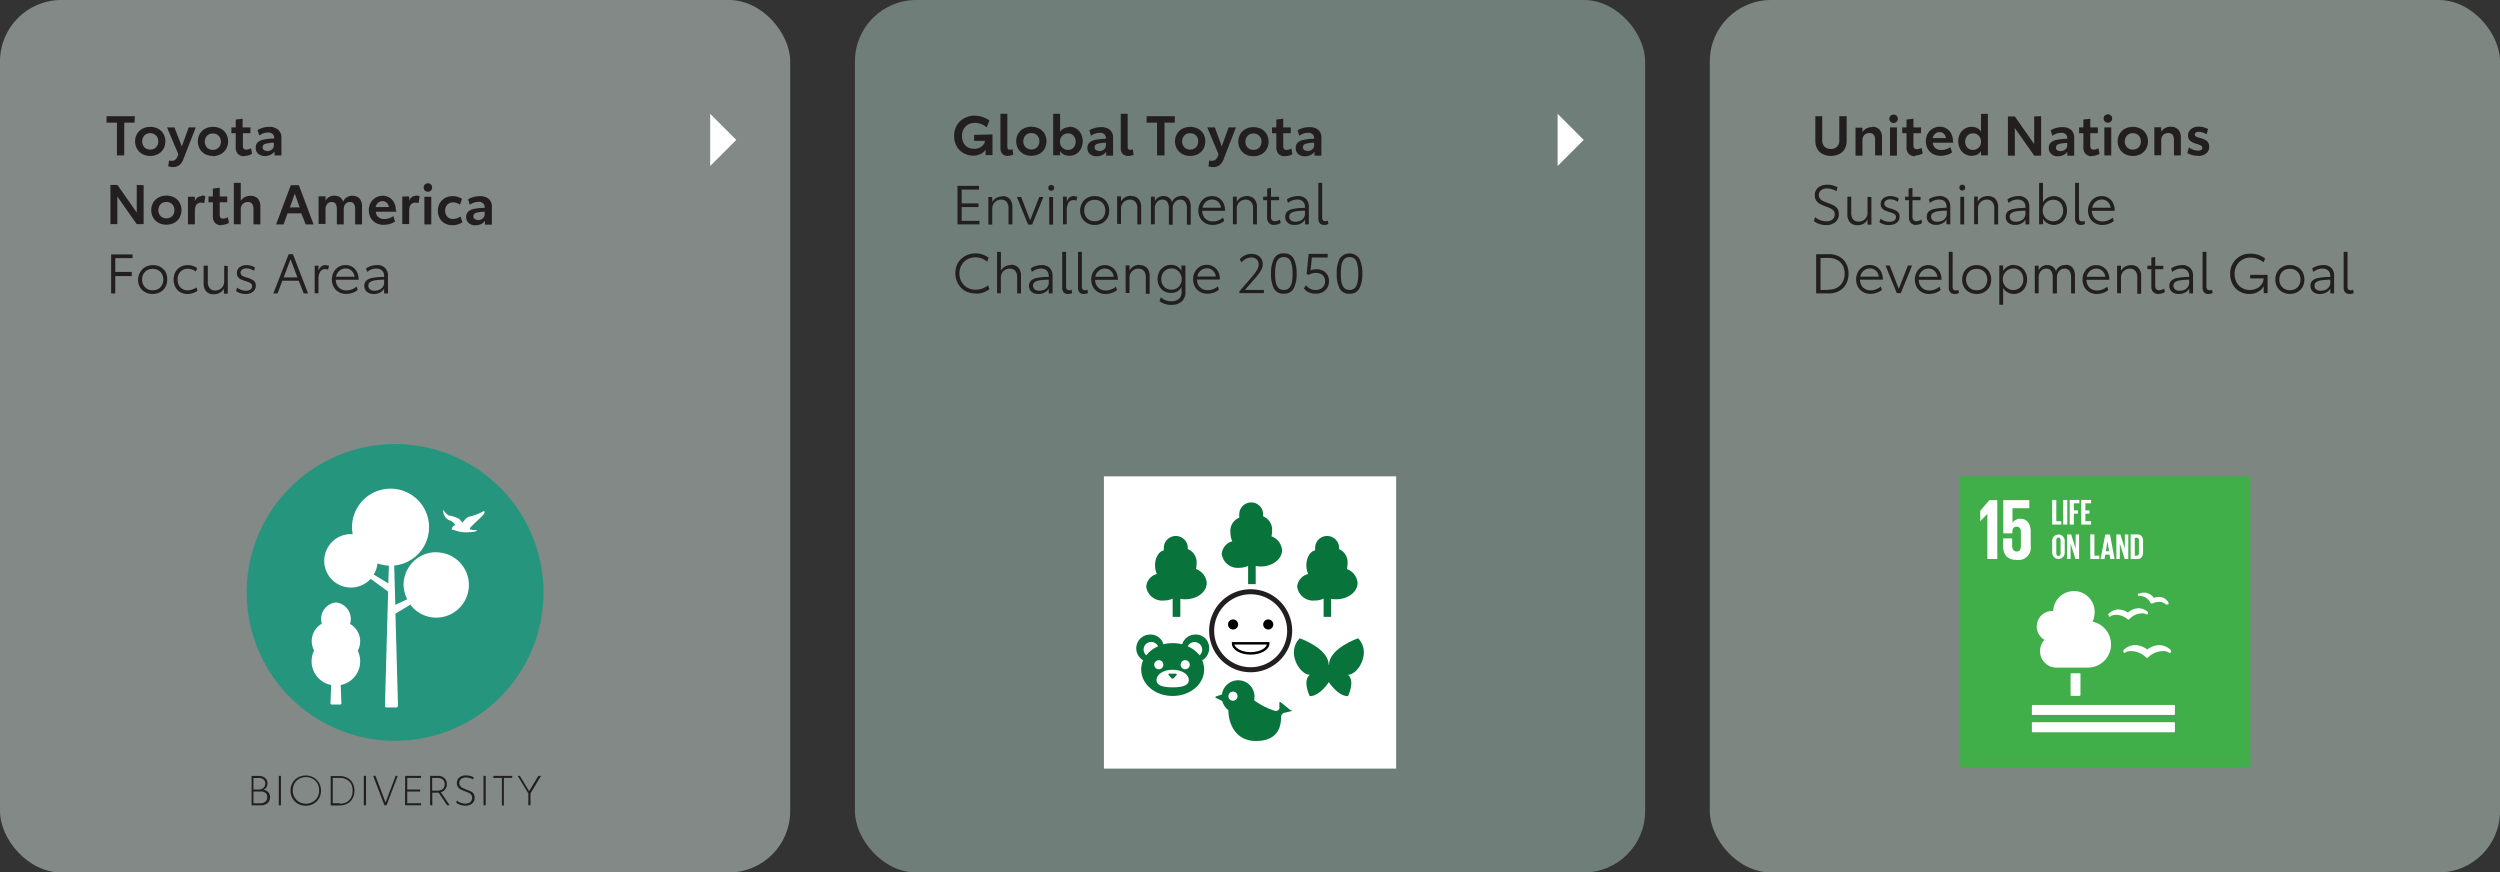 <svg xmlns="http://www.w3.org/2000/svg" xmlns:xlink="http://www.w3.org/1999/xlink" viewBox="0 0 362.19 126.4"><rect x="0" y="0" width="362.19" height="126.4" fill="#333333" stroke="none"/><defs><style>.cls-1,.cls-15,.cls-16{fill:none;}.cls-2{clip-path:url(#clip-path);}.cls-3{opacity:0.5;}.cls-4{clip-path:url(#clip-path-3);}.cls-5{fill:#c7d9d0;}.cls-6{fill:#231f20;}.cls-7{fill:#40ae49;}.cls-8{fill:#fff;}.cls-9{clip-path:url(#clip-path-8);}.cls-10{fill:#acc9c0;}.cls-11{clip-path:url(#clip-path-9);}.cls-12{fill:#d2e0db;}.cls-13{fill:#26957e;}.cls-14{fill:#08733b;}.cls-15{stroke:#231f20;stroke-width:0.73px;}.cls-15,.cls-16{stroke-miterlimit:10;}.cls-16{stroke:#000;stroke-width:0.36px;}</style><clipPath id="clip-path" transform="translate(0 0)"><rect class="cls-1" width="362.2" height="126.4"/></clipPath><clipPath id="clip-path-3" transform="translate(0 0)"><rect class="cls-1" x="238.71" y="-7" width="132.48" height="134.4"/></clipPath><clipPath id="clip-path-8" transform="translate(0 0)"><rect class="cls-1" x="114.86" y="-7" width="132.48" height="134.4"/></clipPath><clipPath id="clip-path-9" transform="translate(0 0)"><rect class="cls-1" x="-9" y="-7" width="132.48" height="134.4"/></clipPath></defs><g id="Layer_2" data-name="Layer 2"><g id="Layer_1-2" data-name="Layer 1"><g class="cls-2"><g class="cls-2"><g class="cls-3"><g class="cls-4"><rect class="cls-5" x="247.71" width="114.48" height="126.4" rx="8.89"/></g></g><path class="cls-6" d="M340.37,42.59a1.22,1.22,0,0,0,.63-.15l-.09-.47-.19.07a.93.93,0,0,1-.23,0c-.26,0-.39-.18-.39-.53V36.49h-.56v5.14a1,1,0,0,0,.22.72.76.76,0,0,0,.61.24m-4.16-.47a1,1,0,0,1-.66-.2.65.65,0,0,1-.23-.54.6.6,0,0,1,.21-.48,1.55,1.55,0,0,1,.7-.28,9.09,9.09,0,0,1,1.37-.1v.4a1.06,1.06,0,0,1-.21.68,1.13,1.13,0,0,1-.52.4,1.88,1.88,0,0,1-.66.12m.33-3.71a2.69,2.69,0,0,0-.87.14,2.47,2.47,0,0,0-.69.34l.16.51a2.06,2.06,0,0,1,1.32-.49,1.18,1.18,0,0,1,.85.29,1.13,1.13,0,0,1,.29.81v.11a8.11,8.11,0,0,0-1.67.14,1.8,1.8,0,0,0-.91.4,1,1,0,0,0-.29.74,1.08,1.08,0,0,0,.37.87,1.46,1.46,0,0,0,1,.32,1.84,1.84,0,0,0,.92-.22,1.41,1.41,0,0,0,.59-.57v.71h.55V40a1.57,1.57,0,0,0-.42-1.19,1.66,1.66,0,0,0-1.2-.41m-4.79,3.64a1.57,1.57,0,0,1-.79-.19,1.43,1.43,0,0,1-.54-.55,1.69,1.69,0,0,1-.2-.82,1.75,1.75,0,0,1,.19-.8,1.5,1.5,0,0,1,.54-.55,1.78,1.78,0,0,1,1.6,0,1.5,1.5,0,0,1,.54.55,1.74,1.74,0,0,1,0,1.62,1.36,1.36,0,0,1-.54.55,1.63,1.63,0,0,1-.8.19m0,.54a2.18,2.18,0,0,0,1.09-.27,1.91,1.91,0,0,0,.75-.74,2.21,2.21,0,0,0,.26-1.08,2.27,2.27,0,0,0-.26-1.08,2,2,0,0,0-.75-.74,2.18,2.18,0,0,0-1.09-.27,2.15,2.15,0,0,0-1.09.27,2,2,0,0,0-.75.74,2.16,2.16,0,0,0-.26,1.08,2.11,2.11,0,0,0,.26,1.08,1.91,1.91,0,0,0,.75.74,2.15,2.15,0,0,0,1.09.27M326,39.82v.51h1.95a1.65,1.65,0,0,1-.26.81,1.79,1.79,0,0,1-.7.63,2.24,2.24,0,0,1-1.06.24,2.21,2.21,0,0,1-1.14-.3,2,2,0,0,1-.77-.83,2.5,2.5,0,0,1-.28-1.2,2.45,2.45,0,0,1,.3-1.22,2.16,2.16,0,0,1,.83-.84,2.3,2.3,0,0,1,1.18-.3,2.67,2.67,0,0,1,1,.18,3.69,3.69,0,0,1,.9.5l.21-.56a4,4,0,0,0-1-.52,3.69,3.69,0,0,0-1.14-.17,3,3,0,0,0-1.49.37,2.86,2.86,0,0,0-1.43,2.55,3.06,3.06,0,0,0,.35,1.49,2.55,2.55,0,0,0,1,1.05,2.75,2.75,0,0,0,1.43.38,2.35,2.35,0,0,0,1.3-.34,2.08,2.08,0,0,0,.78-.78v1h.56V39.82Zm-6.07,2.77a1.22,1.22,0,0,0,.63-.15l-.09-.47-.19.07a.93.93,0,0,1-.23,0c-.26,0-.39-.18-.39-.53V36.49h-.56v5.14a1,1,0,0,0,.22.72.76.76,0,0,0,.61.24m-4.16-.47a1,1,0,0,1-.66-.2.65.65,0,0,1-.23-.54.6.6,0,0,1,.21-.48,1.55,1.55,0,0,1,.7-.28,9.09,9.09,0,0,1,1.37-.1v.4a1.06,1.06,0,0,1-.21.68,1.13,1.13,0,0,1-.52.4,1.88,1.88,0,0,1-.66.12m.33-3.71a2.69,2.69,0,0,0-.87.14,2.47,2.47,0,0,0-.69.34l.16.51a2.06,2.06,0,0,1,1.32-.49,1.18,1.18,0,0,1,.85.29,1.13,1.13,0,0,1,.29.81v.11a8.11,8.11,0,0,0-1.67.14,1.8,1.8,0,0,0-.91.4,1,1,0,0,0-.29.74,1.08,1.08,0,0,0,.37.87,1.46,1.46,0,0,0,1,.32,1.84,1.84,0,0,0,.92-.22,1.41,1.41,0,0,0,.59-.57v.71h.55V40a1.57,1.57,0,0,0-.42-1.19,1.66,1.66,0,0,0-1.2-.41m-3.4,4.18a1.77,1.77,0,0,0,.52-.08,1.37,1.37,0,0,0,.42-.2l-.11-.49a1.4,1.4,0,0,1-.72.24.54.54,0,0,1-.42-.16.64.64,0,0,1-.15-.46V39h1.17v-.49h-1.17V37.22l-.56.1v1.17h-.57V39h.57V41.5a1.1,1.1,0,0,0,.27.81,1,1,0,0,0,.75.28m-3.94-4.18a1.8,1.8,0,0,0-.89.22,1.51,1.51,0,0,0-.59.61v-.75h-.56v4h.56V40.22a1.32,1.32,0,0,1,.17-.66,1.18,1.18,0,0,1,.47-.47,1.3,1.3,0,0,1,.66-.17,1,1,0,0,1,.79.33,1.44,1.44,0,0,1,.27,1v2.31h.56V40.05a1.72,1.72,0,0,0-.38-1.22,1.36,1.36,0,0,0-1.06-.42m-6.43,1.69a1.4,1.4,0,0,1,.48-.86,1.35,1.35,0,0,1,.89-.33,1.22,1.22,0,0,1,.88.33,1.33,1.33,0,0,1,.42.86Zm3.26.37a2.27,2.27,0,0,0-.24-1.06,1.75,1.75,0,0,0-.67-.73,1.78,1.78,0,0,0-1-.27,1.87,1.87,0,0,0-1,.27,2,2,0,0,0-.71.75,2.15,2.15,0,0,0-.26,1.07,2.24,2.24,0,0,0,.25,1.06,1.88,1.88,0,0,0,.73.75,2.09,2.09,0,0,0,1.1.28,2.66,2.66,0,0,0,.94-.17,2,2,0,0,0,.71-.41l-.16-.49a2.12,2.12,0,0,1-.64.4,2.22,2.22,0,0,1-.82.16,1.5,1.5,0,0,1-1.11-.42,1.56,1.56,0,0,1-.43-1.12h3.29ZM299.2,38.4a1.35,1.35,0,0,0-1.34.9,1.24,1.24,0,0,0-.47-.67,1.31,1.31,0,0,0-.78-.23,1.36,1.36,0,0,0-1.26.77v-.68h-.56v4h.56V40.2a1.4,1.4,0,0,1,.31-.92,1,1,0,0,1,.78-.36.81.81,0,0,1,.71.32,1.59,1.59,0,0,1,.24.95v2.32H298V40.15a1.33,1.33,0,0,1,.15-.63,1.1,1.1,0,0,1,.39-.44,1,1,0,0,1,.54-.16.84.84,0,0,1,.73.32,1.59,1.59,0,0,1,.24.95v2.32h.56V40a1.85,1.85,0,0,0-.35-1.22,1.26,1.26,0,0,0-1-.42m-7.58,3.66a1.46,1.46,0,0,1-.77-.21,1.48,1.48,0,0,1-.55-.56,1.64,1.64,0,0,1-.2-.8,1.51,1.51,0,0,1,.21-.79,1.41,1.41,0,0,1,.55-.56,1.59,1.59,0,0,1,.78-.2,1.4,1.4,0,0,1,.75.2,1.35,1.35,0,0,1,.5.56,1.77,1.77,0,0,1,.18.8,1.71,1.71,0,0,1-.18.8,1.41,1.41,0,0,1-.52.56,1.45,1.45,0,0,1-.75.2m.1-3.65a1.88,1.88,0,0,0-.9.23,1.64,1.64,0,0,0-.67.66v-.81h-.56v5.7h.56V41.7a1.53,1.53,0,0,0,.65.66,1.83,1.83,0,0,0,.87.23,1.94,1.94,0,0,0,1-.27,1.88,1.88,0,0,0,.7-.75,2.39,2.39,0,0,0,.25-1.08,2.25,2.25,0,0,0-.25-1.07,1.87,1.87,0,0,0-.68-.74,1.84,1.84,0,0,0-1-.27m-5.38,3.64a1.57,1.57,0,0,1-.79-.19,1.43,1.43,0,0,1-.54-.55,1.69,1.69,0,0,1-.2-.82,1.75,1.75,0,0,1,.19-.8,1.5,1.5,0,0,1,.54-.55,1.78,1.78,0,0,1,1.6,0,1.5,1.5,0,0,1,.54.55,1.74,1.74,0,0,1,0,1.62,1.3,1.3,0,0,1-.54.55,1.6,1.6,0,0,1-.8.19m0,.54a2.15,2.15,0,0,0,1.09-.27,1.91,1.91,0,0,0,.75-.74,2.11,2.11,0,0,0,.26-1.08,2.16,2.16,0,0,0-.26-1.08,2,2,0,0,0-.75-.74,2.15,2.15,0,0,0-1.09-.27,2.18,2.18,0,0,0-1.09.27,2,2,0,0,0-.75.74,2.27,2.27,0,0,0-.26,1.08,2.21,2.21,0,0,0,.26,1.08,1.91,1.91,0,0,0,.75.74,2.18,2.18,0,0,0,1.09.27m-3.18,0a1.22,1.22,0,0,0,.63-.15L283.7,42l-.19.07a.85.85,0,0,1-.22,0c-.27,0-.4-.18-.4-.53V36.49h-.56v5.14a1,1,0,0,0,.22.72.78.78,0,0,0,.61.24M278,40.1a1.47,1.47,0,0,1,.49-.86,1.33,1.33,0,0,1,.89-.33,1.25,1.25,0,0,1,.88.33,1.44,1.44,0,0,1,.42.86Zm3.27.37a2.27,2.27,0,0,0-.24-1.06,1.82,1.82,0,0,0-1.65-1,1.93,1.93,0,0,0-1,.27,2.13,2.13,0,0,0-.71.75,2.31,2.31,0,0,0,0,2.13,1.82,1.82,0,0,0,.73.75,2.06,2.06,0,0,0,1.09.28,2.62,2.62,0,0,0,.94-.17,2.09,2.09,0,0,0,.72-.41l-.16-.49a2.12,2.12,0,0,1-.64.4,2.26,2.26,0,0,1-.82.16,1.5,1.5,0,0,1-1.11-.42,1.56,1.56,0,0,1-.44-1.12h3.3Zm-4.86-2-1.32,3.38-1.31-3.38h-.61l1.63,4h.58l1.63-4Zm-6.89,1.61a1.4,1.4,0,0,1,.48-.86,1.35,1.35,0,0,1,.89-.33,1.23,1.23,0,0,1,.88.33,1.33,1.33,0,0,1,.42.86Zm3.26.37a2.27,2.27,0,0,0-.24-1.06,1.75,1.75,0,0,0-.67-.73,1.78,1.78,0,0,0-1-.27,1.93,1.93,0,0,0-1,.27,2.1,2.1,0,0,0-.7.75,2.15,2.15,0,0,0-.26,1.07,2.24,2.24,0,0,0,.25,1.06,1.88,1.88,0,0,0,.73.75,2.09,2.09,0,0,0,1.1.28,2.66,2.66,0,0,0,.94-.17,2,2,0,0,0,.71-.41l-.16-.49a2.12,2.12,0,0,1-.64.4,2.22,2.22,0,0,1-.82.16,1.5,1.5,0,0,1-1.11-.42,1.6,1.6,0,0,1-.44-1.12h3.3ZM264.91,42h-1.16V37.37h1.17a2.51,2.51,0,0,1,1.23.28,1.93,1.93,0,0,1,.81.79,2.41,2.41,0,0,1,.28,1.19,2.51,2.51,0,0,1-.28,1.23,2.06,2.06,0,0,1-.81.82,2.52,2.52,0,0,1-1.24.28m0-5.13h-1.79v5.68h1.79a3.16,3.16,0,0,0,1.54-.36,2.52,2.52,0,0,0,1-1,3.11,3.11,0,0,0,.36-1.52,2.9,2.9,0,0,0-.36-1.46,2.45,2.45,0,0,0-1-1,3.15,3.15,0,0,0-1.54-.35" transform="translate(0 0)"/><path class="cls-6" d="M303.11,30.1a1.45,1.45,0,0,1,.48-.86,1.35,1.35,0,0,1,.9-.33,1.25,1.25,0,0,1,.88.33,1.37,1.37,0,0,1,.41.86Zm3.26.37a2.27,2.27,0,0,0-.24-1.06,1.8,1.8,0,0,0-.66-.73,1.83,1.83,0,0,0-1-.27,1.91,1.91,0,0,0-1,.27,2,2,0,0,0-.71.75,2.31,2.31,0,0,0,0,2.13,1.86,1.86,0,0,0,.72.75,2.09,2.09,0,0,0,1.1.28,2.62,2.62,0,0,0,.94-.17,2.09,2.09,0,0,0,.72-.41l-.16-.49a2.19,2.19,0,0,1-1.47.56,1.5,1.5,0,0,1-1.11-.42,1.56,1.56,0,0,1-.43-1.12h3.29Zm-4.94,2.12a1.22,1.22,0,0,0,.63-.15L302,32l-.19.07a.85.85,0,0,1-.22,0c-.27,0-.4-.18-.4-.53V26.49h-.56v5.14a1,1,0,0,0,.22.72.78.78,0,0,0,.61.24m-4-.53a1.5,1.5,0,0,1-.78-.21,1.45,1.45,0,0,1-.54-.56,1.53,1.53,0,0,1-.2-.8,1.5,1.5,0,0,1,.2-.79,1.44,1.44,0,0,1,.56-.56,1.55,1.55,0,0,1,.77-.2,1.46,1.46,0,0,1,.76.2,1.5,1.5,0,0,1,.5.56,1.91,1.91,0,0,1,.17.8,1.71,1.71,0,0,1-.18.8,1.32,1.32,0,0,1-.51.56,1.45,1.45,0,0,1-.75.2m.09-3.65a1.87,1.87,0,0,0-.89.23,1.66,1.66,0,0,0-.68.66V26.49h-.56v6H296V31.7a1.61,1.61,0,0,0,.66.66,1.79,1.79,0,0,0,.86.23,2,2,0,0,0,1-.27,1.79,1.79,0,0,0,.69-.75,2.26,2.26,0,0,0,.25-1.08,2.37,2.37,0,0,0-.24-1.07,1.89,1.89,0,0,0-.69-.74,1.84,1.84,0,0,0-1-.27m-5.47,3.71a1,1,0,0,1-.67-.2.68.68,0,0,1-.23-.54.6.6,0,0,1,.21-.48,1.6,1.6,0,0,1,.7-.28,9.2,9.2,0,0,1,1.37-.1v.4a1.06,1.06,0,0,1-.21.68,1.08,1.08,0,0,1-.52.4,1.82,1.82,0,0,1-.65.12m.33-3.71a2.75,2.75,0,0,0-.88.14,2.28,2.28,0,0,0-.68.34l.16.51a2,2,0,0,1,1.32-.49,1.16,1.16,0,0,1,.84.29,1.09,1.09,0,0,1,.29.81v.11a8.18,8.18,0,0,0-1.67.14,1.8,1.8,0,0,0-.91.4,1,1,0,0,0-.28.74,1.11,1.11,0,0,0,.36.87,1.51,1.51,0,0,0,1,.32,1.8,1.8,0,0,0,.91-.22,1.36,1.36,0,0,0,.59-.57v.71H294V30a1.57,1.57,0,0,0-.42-1.19,1.65,1.65,0,0,0-1.19-.41m-4.39,0a1.83,1.83,0,0,0-.89.22,1.42,1.42,0,0,0-.58.61v-.75H286v4h.56V30.22a1.32,1.32,0,0,1,.16-.66,1.25,1.25,0,0,1,.47-.47,1.32,1.32,0,0,1,.66-.17,1,1,0,0,1,.79.33,1.44,1.44,0,0,1,.28.95v2.31h.56V30.05a1.76,1.76,0,0,0-.38-1.22,1.38,1.38,0,0,0-1.07-.42m-3.74-.8a.41.41,0,0,0,.42-.42.43.43,0,0,0-.12-.31.43.43,0,0,0-.6,0,.43.43,0,0,0-.12.31.41.41,0,0,0,.42.42m-.29,4.9h.56v-4H284Zm-3.33-.39a1,1,0,0,1-.67-.2.68.68,0,0,1-.23-.54.6.6,0,0,1,.21-.48,1.6,1.6,0,0,1,.7-.28,9.09,9.09,0,0,1,1.37-.1v.4a1.06,1.06,0,0,1-.21.68,1.13,1.13,0,0,1-.52.4,1.82,1.82,0,0,1-.65.12m.33-3.71a2.75,2.75,0,0,0-.88.14,2.28,2.28,0,0,0-.68.34l.16.51a2,2,0,0,1,1.32-.49,1.17,1.17,0,0,1,.84.29A1.13,1.13,0,0,1,282,30v.11a8.18,8.18,0,0,0-1.67.14,1.8,1.8,0,0,0-.91.4,1,1,0,0,0-.28.74,1.11,1.11,0,0,0,.36.87,1.49,1.49,0,0,0,1,.32,1.8,1.8,0,0,0,.91-.22,1.36,1.36,0,0,0,.59-.57v.71h.55V30a1.57,1.57,0,0,0-.42-1.19,1.65,1.65,0,0,0-1.19-.41m-3.4,4.18a1.82,1.82,0,0,0,.52-.08,1.42,1.42,0,0,0,.41-.2l-.11-.49a1.34,1.34,0,0,1-.72.24.54.54,0,0,1-.42-.16.64.64,0,0,1-.15-.46V29h1.17v-.49h-1.17V27.22l-.56.1v1.17H276V29h.56V31.5a1.1,1.1,0,0,0,.28.81,1,1,0,0,0,.75.28m-3.87,0a1.67,1.67,0,0,0,1.09-.33,1.08,1.08,0,0,0,.39-.87.89.89,0,0,0-.32-.75,3.15,3.15,0,0,0-.95-.42,2.4,2.4,0,0,1-.7-.28.48.48,0,0,1-.23-.43.55.55,0,0,1,.23-.46,1,1,0,0,1,.61-.17,2,2,0,0,1,1.12.36l.12-.49a2.13,2.13,0,0,0-.55-.24,2.09,2.09,0,0,0-.67-.1,1.64,1.64,0,0,0-1,.31,1,1,0,0,0-.39.84.94.94,0,0,0,.17.57,1.12,1.12,0,0,0,.41.34,4.89,4.89,0,0,0,.64.24l.58.2a1,1,0,0,1,.3.21.48.48,0,0,1,.11.32.59.59,0,0,1-.24.5,1.07,1.07,0,0,1-.65.18A2,2,0,0,1,273,32a1.68,1.68,0,0,1-.56-.32l-.16.5a1.87,1.87,0,0,0,.6.31,2.72,2.72,0,0,0,.8.12m-3.12-4.1v2.29a1.24,1.24,0,0,1-.63,1.14,1.34,1.34,0,0,1-.66.16,1,1,0,0,1-.8-.32,1.47,1.47,0,0,1-.27-1V28.49h-.56V31a1.72,1.72,0,0,0,.38,1.22,1.4,1.4,0,0,0,1.06.41,1.78,1.78,0,0,0,.91-.22,1.37,1.37,0,0,0,.57-.62v.76h.56v-4Zm-6,4.1a2,2,0,0,0,1.33-.43,1.44,1.44,0,0,0,.51-1.18,1.39,1.39,0,0,0-.19-.75,1.47,1.47,0,0,0-.48-.45,7.1,7.1,0,0,0-.81-.35l-.16-.06c-.3-.11-.53-.22-.7-.3a1.31,1.31,0,0,1-.4-.33.8.8,0,0,1-.15-.5.88.88,0,0,1,.32-.7,1.38,1.38,0,0,1,.86-.26,2.57,2.57,0,0,1,.72.11,2.81,2.81,0,0,1,.66.29l.14-.57a3.1,3.1,0,0,0-.69-.27,3,3,0,0,0-.79-.1,2.24,2.24,0,0,0-.95.19,1.38,1.38,0,0,0-.86,1.35,1.35,1.35,0,0,0,.2.75,1.7,1.7,0,0,0,.54.49,6.65,6.65,0,0,0,.85.37,7,7,0,0,1,.74.31,1.07,1.07,0,0,1,.4.32.76.76,0,0,1,.15.5.88.88,0,0,1-.32.75,1.3,1.3,0,0,1-.88.27,2.63,2.63,0,0,1-.88-.16,2.7,2.7,0,0,1-.76-.44l-.17.58a2.76,2.76,0,0,0,.82.42,3,3,0,0,0,.95.15" transform="translate(0 0)"/><path class="cls-6" d="M318.43,22.59a1.78,1.78,0,0,0,1.2-.37,1.22,1.22,0,0,0,.43-1,1,1,0,0,0-.33-.78,2.3,2.3,0,0,0-1-.45,2.48,2.48,0,0,1-.57-.21.31.31,0,0,1-.19-.29.35.35,0,0,1,.16-.29.87.87,0,0,1,.42-.1,1.91,1.91,0,0,1,.6.11,2.78,2.78,0,0,1,.55.25l.19-.76a2.51,2.51,0,0,0-.62-.25,2.37,2.37,0,0,0-.7-.1,1.74,1.74,0,0,0-1.14.35,1.13,1.13,0,0,0-.43.94,1,1,0,0,0,.15.58,1.22,1.22,0,0,0,.4.35,3.67,3.67,0,0,0,.64.26,4.06,4.06,0,0,1,.69.27.33.33,0,0,1,.18.3.34.34,0,0,1-.16.31.83.83,0,0,1-.45.11,2.26,2.26,0,0,1-.7-.13,2.16,2.16,0,0,1-.62-.34l-.24.8a2,2,0,0,0,.68.31,3.34,3.34,0,0,0,.84.11m-3.9-4.22a1.74,1.74,0,0,0-.82.2,1.46,1.46,0,0,0-.58.55v-.66h-1v4.05h1V20.35a1.13,1.13,0,0,1,.27-.79,1,1,0,0,1,.73-.28.77.77,0,0,1,.64.25,1.31,1.31,0,0,1,.2.79v2.19h1V19.94a1.63,1.63,0,0,0-.37-1.16,1.36,1.36,0,0,0-1.07-.41M309,21.67a1.11,1.11,0,0,1-.84-.33,1.27,1.27,0,0,1,0-1.71,1.11,1.11,0,0,1,.84-.33,1.14,1.14,0,0,1,.84.33,1.18,1.18,0,0,1,.32.85,1.2,1.2,0,0,1-.32.86,1.11,1.11,0,0,1-.84.33m0,.92a2.34,2.34,0,0,0,1.14-.27,2,2,0,0,0,.78-.76,2.3,2.3,0,0,0,0-2.16,2,2,0,0,0-.78-.75,2.54,2.54,0,0,0-2.28,0,2,2,0,0,0-.78.75,2.22,2.22,0,0,0,0,2.16,2,2,0,0,0,.78.76,2.34,2.34,0,0,0,1.14.27m-3.61-4.81a.58.58,0,0,0,.43-.18.59.59,0,0,0,.18-.44.58.58,0,0,0-.18-.43.61.61,0,0,0-.43-.17.62.62,0,0,0-.44.17.58.58,0,0,0-.18.43.61.61,0,0,0,.62.62m-.52,4.73h1V18.46h-1Zm-1.8.08a2,2,0,0,0,.61-.09,1.85,1.85,0,0,0,.49-.22l-.16-.81a1.44,1.44,0,0,1-.7.21c-.32,0-.48-.18-.48-.56V19.3h1.1v-.84h-1.1V17.2l-1,.12v1.14h-.62v.84h.62v2a1.37,1.37,0,0,0,.33,1,1.21,1.21,0,0,0,.91.33m-4.58-.74a.68.68,0,0,1-.47-.14.46.46,0,0,1-.16-.38.5.5,0,0,1,.36-.48,4.21,4.21,0,0,1,1.27-.17V21a.79.79,0,0,1-.29.66,1.1,1.1,0,0,1-.71.23m.28-3.47a3.1,3.1,0,0,0-.92.13,2.58,2.58,0,0,0-.75.33l.23.79a2.28,2.28,0,0,1,1.27-.43,1,1,0,0,1,.67.21.75.75,0,0,1,.22.58v.08a7.54,7.54,0,0,0-1.52.15,1.69,1.69,0,0,0-.87.41,1,1,0,0,0-.28.76,1.12,1.12,0,0,0,.36.88,1.32,1.32,0,0,0,.95.33,1.79,1.79,0,0,0,.81-.18,1.45,1.45,0,0,0,.56-.47v.56h1V20a1.48,1.48,0,0,0-.45-1.19,1.91,1.91,0,0,0-1.27-.39m-4.08-1.55v4l-2.8-4h-1v5.68h1v-4l2.81,4h1V16.83Zm-8.86,4.85a1.08,1.08,0,0,1-.82-.33,1.35,1.35,0,0,1,0-1.73,1.08,1.08,0,0,1,.82-.33,1.11,1.11,0,0,1,.84.34,1.2,1.2,0,0,1,.32.85,1.17,1.17,0,0,1-.33.86,1.15,1.15,0,0,1-.84.34M287,16.49v2.57a1.27,1.27,0,0,0-.55-.5,1.71,1.71,0,0,0-.8-.18,1.88,1.88,0,0,0-1.7,1,2.46,2.46,0,0,0,0,2.16,1.9,1.9,0,0,0,.7.76,1.87,1.87,0,0,0,1,.27,1.71,1.71,0,0,0,.8-.18,1.27,1.27,0,0,0,.55-.53v.64h1v-6ZM280,20a1.17,1.17,0,0,1,.36-.63,1,1,0,0,1,.64-.23.88.88,0,0,1,.62.24,1,1,0,0,1,.3.62Zm2.94.53a2.58,2.58,0,0,0-.24-1.14,1.82,1.82,0,0,0-.69-.76,1.88,1.88,0,0,0-1-.27,2,2,0,0,0-1,.27,2,2,0,0,0-.74.75,2.39,2.39,0,0,0,0,2.17,1.89,1.89,0,0,0,.76.75,2.29,2.29,0,0,0,1.12.27,3.5,3.5,0,0,0,.94-.13,2.68,2.68,0,0,0,.72-.35l-.25-.79a1.84,1.84,0,0,1-.59.31,2.18,2.18,0,0,1-.72.12,1.32,1.32,0,0,1-.86-.27,1.11,1.11,0,0,1-.37-.78h3Zm-5.49,2a2,2,0,0,0,.61-.09,2,2,0,0,0,.49-.22l-.16-.81a1.47,1.47,0,0,1-.7.21c-.32,0-.48-.18-.48-.56V19.3h1.1v-.84h-1.1V17.2l-1,.12v1.14h-.62v.84h.62v2a1.41,1.41,0,0,0,.32,1,1.25,1.25,0,0,0,.92.33m-3.11-4.81a.58.58,0,0,0,.43-.18.59.59,0,0,0,.18-.44.58.58,0,0,0-.18-.43.61.61,0,0,0-.43-.17.62.62,0,0,0-.44.17.58.58,0,0,0-.18.43.61.61,0,0,0,.62.62m-.52,4.73h1V18.46h-1Zm-2.59-4.14a1.76,1.76,0,0,0-.83.2,1.46,1.46,0,0,0-.58.55v-.66h-1v4.05h1V20.35a1.13,1.13,0,0,1,.27-.79,1,1,0,0,1,.74-.28.74.74,0,0,1,.63.25,1.31,1.31,0,0,1,.2.79v2.19h1V19.94a1.68,1.68,0,0,0-.36-1.16,1.38,1.38,0,0,0-1.07-.41m-6,4.22a2.65,2.65,0,0,0,1.23-.27,1.78,1.78,0,0,0,.8-.76,2.29,2.29,0,0,0,.28-1.16V16.83h-1.07v3.43a1.31,1.31,0,0,1-.33,1,1.39,1.39,0,0,1-1.8,0,1.31,1.31,0,0,1-.34-1V16.83H263V20.4a2.29,2.29,0,0,0,.28,1.16,1.73,1.73,0,0,0,.8.76,2.65,2.65,0,0,0,1.23.27" transform="translate(0 0)"/></g><rect class="cls-7" x="283.89" y="69.01" width="42.14" height="42.14"/><g class="cls-2"><rect class="cls-8" x="299.98" y="97.54" width="1.43" height="3.27" rx="0.09"/><path class="cls-8" d="M315,102.13H294.46a.09.09,0,0,0-.09.1v1.25a.1.1,0,0,0,.09.1H315a.1.1,0,0,0,.09-.1v-1.25a.09.09,0,0,0-.09-.1" transform="translate(0 0)"/><path class="cls-8" d="M315,104.63H294.46a.09.09,0,0,0-.09.09V106a.09.09,0,0,0,.09.09H315a.09.09,0,0,0,.09-.09v-1.26a.09.09,0,0,0-.09-.09" transform="translate(0 0)"/><path class="cls-8" d="M311.11,94.12a3.08,3.08,0,0,0-1.78-.67,2.35,2.35,0,0,0-1.65.71.16.16,0,0,0-.06.12v.12a.16.16,0,0,0,.21.17h0a.24.24,0,0,0,.11-.06,1.55,1.55,0,0,1,.82-.18,3.12,3.12,0,0,1,2.12.89l0,0a.23.23,0,0,0,.18.07.22.22,0,0,0,.17-.07l0,0a3.12,3.12,0,0,1,2.12-.89,1.52,1.52,0,0,1,.82.18.35.35,0,0,0,.12.07.47.47,0,0,0,.12,0,.18.18,0,0,0,.13-.17v-.1a.18.18,0,0,0-.06-.13,2.41,2.41,0,0,0-1.67-.72,3,3,0,0,0-1.77.67" transform="translate(0 0)"/><path class="cls-8" d="M309.83,85.93a.2.2,0,0,0-.09.11l0,.07a.14.14,0,0,0,0,.15.15.15,0,0,0,.12.07s0,0,0,0l.1,0a.29.29,0,0,1,.12,0,1.78,1.78,0,0,1,1.47,1v0a.21.21,0,0,0,.13.1h.07l.1,0h0a2.05,2.05,0,0,1,.92-.23,1.4,1.4,0,0,1,.94.3.18.18,0,0,0,.07.08l.06,0H314l.08,0a.14.14,0,0,0,.09-.11l0-.06a.43.43,0,0,0,0,0,.16.16,0,0,0,0-.09,1.55,1.55,0,0,0-1.39-.84,2.15,2.15,0,0,0-.74.14,1.82,1.82,0,0,0-1.39-.77,1.71,1.71,0,0,0-.77.19" transform="translate(0 0)"/><path class="cls-8" d="M305.49,89.09v.1a.29.29,0,0,0,.08.14.24.24,0,0,0,.14,0h0a.22.22,0,0,0,.09-.07,1.55,1.55,0,0,1,.79-.18,2.53,2.53,0,0,1,1.62.62h0a.22.22,0,0,0,.15.06h0a.24.24,0,0,0,.16-.07v0a2.46,2.46,0,0,1,1.81-.83,1.24,1.24,0,0,1,.53.09.24.24,0,0,0,.11.06h.07l.05,0a.16.16,0,0,0,.11-.17v-.08a.17.17,0,0,0-.06-.12,2,2,0,0,0-1.32-.52,2.46,2.46,0,0,0-1.54.63,2.59,2.59,0,0,0-1.37-.45,2,2,0,0,0-1.46.67.17.17,0,0,0,0,.13" transform="translate(0 0)"/><path class="cls-8" d="M295.08,90.74a2.22,2.22,0,0,1,2.23-2.22h.15a3,3,0,0,1,6,.23,3.08,3.08,0,0,1-.3,1.32,3.36,3.36,0,0,1-.73,6.65l-4.5,0a2.38,2.38,0,0,1-2.38-2.39,2.32,2.32,0,0,1,.65-1.63,2.25,2.25,0,0,1-1.13-1.94" transform="translate(0 0)"/></g><polygon class="cls-8" points="286.89 74.01 286.89 75.5 286.9 75.5 287.91 74.46 287.92 74.46 287.92 80.99 289.36 80.99 289.36 72.46 288.21 72.46 286.89 74.01"/><g class="cls-2"><path class="cls-8" d="M292.77,75.16a1.3,1.3,0,0,0-1.21.59h0V73.63H294V72.46h-3.77v4.81h1.31v-.19c0-.51.22-.78.62-.78s.62.3.62.76v2.07c0,.45-.16.77-.6.77s-.67-.33-.67-.83V78h-1.31v1c0,1.29.52,2.12,2,2.12a1.77,1.77,0,0,0,2-2V77.05c0-1.35-.7-1.89-1.46-1.89" transform="translate(0 0)"/></g><polygon class="cls-8" points="297.31 72.43 297.91 72.43 297.91 75.51 298.63 75.51 298.63 76 297.31 76 297.31 72.43"/><rect class="cls-8" x="298.9" y="72.43" width="0.6" height="3.57"/><polygon class="cls-8" points="299.85 72.43 301.25 72.43 301.25 72.92 300.45 72.92 300.45 73.94 301.05 73.94 301.05 74.42 300.45 74.42 300.45 76 299.85 76 299.85 72.43"/><polygon class="cls-8" points="301.52 72.43 302.95 72.43 302.95 72.92 302.12 72.92 302.12 73.94 302.71 73.94 302.71 74.42 302.12 74.42 302.12 75.51 302.95 75.51 302.95 76 301.52 76 301.52 72.43"/><g class="cls-2"><path class="cls-8" d="M298.53,80.17V78.25c0-.21-.1-.37-.31-.37s-.31.16-.31.37v1.92c0,.21.1.37.31.37s.31-.16.31-.37m-1.22-.1V78.35a.91.91,0,1,1,1.82,0v1.72a.91.91,0,1,1-1.82,0" transform="translate(0 0)"/></g><polygon class="cls-8" points="299.98 78.75 299.98 80.99 299.47 80.99 299.47 77.43 300.06 77.43 300.71 79.47 300.71 77.43 301.21 77.43 301.21 80.99 300.68 80.99 299.98 78.75"/><polygon class="cls-8" points="302.83 77.42 303.43 77.42 303.43 80.5 304.14 80.5 304.14 80.99 302.83 80.99 302.83 77.42"/><path class="cls-8" d="M305.08,79.86h.47l-.23-1.43h0ZM304.32,81l.68-3.56h.68l.68,3.56h-.62l-.11-.65H305l-.11.65Z" transform="translate(0 0)"/><polygon class="cls-8" points="307.11 78.75 307.11 80.99 306.61 80.99 306.61 77.43 307.19 77.43 307.84 79.47 307.84 77.43 308.34 77.43 308.34 80.99 307.82 80.99 307.11 78.75"/><g class="cls-2"><path class="cls-8" d="M309.54,80.5c.24,0,.34-.14.34-.36V78.27a.32.32,0,0,0-.34-.36h-.26V80.5Zm.94-2.12V80c0,.55-.23,1-.87,1h-.93V77.42h.93c.64,0,.87.41.87,1" transform="translate(0 0)"/><g class="cls-3"><g class="cls-9"><rect class="cls-10" x="123.86" width="114.48" height="126.4" rx="8.89"/></g></g><path class="cls-6" d="M195.52,42a1,1,0,0,1-.79-.3,1.69,1.69,0,0,1-.38-.82,7.24,7.24,0,0,1-.09-1.24,7.45,7.45,0,0,1,.09-1.25,1.73,1.73,0,0,1,.38-.83,1,1,0,0,1,.79-.31,1,1,0,0,1,1,.63,4.8,4.8,0,0,1,.26,1.76,6.23,6.23,0,0,1-.1,1.23,1.6,1.6,0,0,1-.37.82,1,1,0,0,1-.8.31m0,.55a1.5,1.5,0,0,0,1.44-.78,4.47,4.47,0,0,0,.42-2.13,4.57,4.57,0,0,0-.42-2.14,1.71,1.71,0,0,0-2.88,0,4.58,4.58,0,0,0-.41,2.14,4.55,4.55,0,0,0,.41,2.14,1.49,1.49,0,0,0,1.44.77m-4.89,0a2,2,0,0,0,1-.24,1.68,1.68,0,0,0,.68-.64,1.79,1.79,0,0,0,.24-.93,1.77,1.77,0,0,0-.22-.9,1.63,1.63,0,0,0-.64-.61,2.07,2.07,0,0,0-1-.22,1.67,1.67,0,0,0-.81.18l.19-1.88h2.29v-.53h-2.76l-.29,2.94.31.11a1.83,1.83,0,0,1,1-.29,1.43,1.43,0,0,1,1,.32,1.13,1.13,0,0,1,.36.88,1.2,1.2,0,0,1-.38.92,1.37,1.37,0,0,1-1,.35,1.64,1.64,0,0,1-1.38-.7l-.3.48a1.81,1.81,0,0,0,.69.55,2.34,2.34,0,0,0,1,.21M186,42a1,1,0,0,1-.8-.3,1.68,1.68,0,0,1-.37-.82,6.27,6.27,0,0,1-.1-1.24,6.45,6.45,0,0,1,.1-1.25,1.72,1.72,0,0,1,.37-.83,1,1,0,0,1,.8-.31,1,1,0,0,1,1,.63,4.8,4.8,0,0,1,.26,1.76,7.2,7.2,0,0,1-.09,1.23,1.68,1.68,0,0,1-.37.82,1,1,0,0,1-.8.31m0,.55a1.49,1.49,0,0,0,1.43-.78,4.47,4.47,0,0,0,.42-2.13,4.71,4.71,0,0,0-.41-2.14,1.49,1.49,0,0,0-1.44-.79,1.47,1.47,0,0,0-1.44.79,4.57,4.57,0,0,0-.42,2.14,4.68,4.68,0,0,0,.41,2.14,1.51,1.51,0,0,0,1.45.77m-6.45-.08h3.56V42h-2.74l1.43-1.65a9.17,9.17,0,0,0,.86-1.13,1.8,1.8,0,0,0,.28-.95,1.47,1.47,0,0,0-.19-.75,1.33,1.33,0,0,0-.56-.54,1.86,1.86,0,0,0-.87-.2,2.2,2.2,0,0,0-1.71.79l.26.46a1.82,1.82,0,0,1,1.41-.72,1.09,1.09,0,0,1,.8.28,1,1,0,0,1,.27.71,1.48,1.48,0,0,1-.22.77,7,7,0,0,1-.72,1l-1.86,2.15Zm-6.09-2.41a1.47,1.47,0,0,1,.49-.86,1.33,1.33,0,0,1,.89-.33,1.23,1.23,0,0,1,.88.33,1.44,1.44,0,0,1,.42.86Zm3.27.37a2.27,2.27,0,0,0-.24-1.06,1.75,1.75,0,0,0-.67-.73,1.8,1.8,0,0,0-1-.27,1.93,1.93,0,0,0-1,.27,2.13,2.13,0,0,0-.71.75,2.31,2.31,0,0,0,0,2.13,1.82,1.82,0,0,0,.73.75,2.06,2.06,0,0,0,1.09.28,2.62,2.62,0,0,0,.94-.17,2,2,0,0,0,.72-.41l-.16-.49a2.12,2.12,0,0,1-.64.4,2.26,2.26,0,0,1-.82.16,1.5,1.5,0,0,1-1.11-.42,1.56,1.56,0,0,1-.44-1.12h3.3Zm-7,1.54a1.55,1.55,0,0,1-.78-.19,1.38,1.38,0,0,1-.52-.55,1.62,1.62,0,0,1-.19-.79,1.73,1.73,0,0,1,.18-.79,1.45,1.45,0,0,1,.52-.55,1.47,1.47,0,0,1,.78-.21,1.4,1.4,0,0,1,.76.21,1.45,1.45,0,0,1,.53.57,1.62,1.62,0,0,1,0,1.54,1.34,1.34,0,0,1-.52.56,1.55,1.55,0,0,1-.77.2m1.44-3.52v.79a1.69,1.69,0,0,0-1.52-.87,2,2,0,0,0-1,.27,1.94,1.94,0,0,0-.7.75,2.28,2.28,0,0,0-.24,1,2.21,2.21,0,0,0,.25,1.06,1.89,1.89,0,0,0,.7.73,2,2,0,0,0,1,.26,1.86,1.86,0,0,0,.89-.21,1.77,1.77,0,0,0,.64-.66v.74a1.23,1.23,0,0,1-.4,1,1.55,1.55,0,0,1-1.07.34,2.2,2.2,0,0,1-1.54-.58l-.18.55a2.61,2.61,0,0,0,1.7.55,2.17,2.17,0,0,0,1.49-.48,1.7,1.7,0,0,0,.56-1.38V38.49Zm-6.05-.08a1.83,1.83,0,0,0-.89.22,1.48,1.48,0,0,0-.58.61v-.75h-.56v4h.56V40.22a1.23,1.23,0,0,1,.17-.66,1.16,1.16,0,0,1,.46-.47,1.35,1.35,0,0,1,.66-.17,1,1,0,0,1,.8.33,1.44,1.44,0,0,1,.27,1v2.31h.56V40.05a1.76,1.76,0,0,0-.38-1.22,1.38,1.38,0,0,0-1.07-.42m-6.43,1.69a1.47,1.47,0,0,1,.49-.86,1.31,1.31,0,0,1,.89-.33,1.25,1.25,0,0,1,.88.33,1.37,1.37,0,0,1,.41.86Zm3.27.37a2.27,2.27,0,0,0-.24-1.06,1.82,1.82,0,0,0-1.65-1,1.91,1.91,0,0,0-1,.27,2.13,2.13,0,0,0-.71.75,2.31,2.31,0,0,0,0,2.13,1.82,1.82,0,0,0,.73.75,2.06,2.06,0,0,0,1.09.28,2.62,2.62,0,0,0,.94-.17,2.09,2.09,0,0,0,.72-.41l-.16-.49a2.19,2.19,0,0,1-1.47.56,1.49,1.49,0,0,1-1.1-.42,1.56,1.56,0,0,1-.44-1.12h3.3ZM157,42.59a1.22,1.22,0,0,0,.63-.15l-.09-.47-.18.07a1,1,0,0,1-.23,0c-.26,0-.39-.18-.39-.53V36.49h-.56v5.14a1,1,0,0,0,.21.72.79.79,0,0,0,.61.24m-2.29,0a1.22,1.22,0,0,0,.63-.15l-.09-.47-.18.07a1,1,0,0,1-.23,0c-.26,0-.39-.18-.39-.53V36.49h-.56v5.14a1,1,0,0,0,.21.72.79.79,0,0,0,.61.24m-4.15-.47a1,1,0,0,1-.67-.2.68.68,0,0,1-.23-.54.6.6,0,0,1,.21-.48,1.6,1.6,0,0,1,.7-.28,9.09,9.09,0,0,1,1.37-.1v.4a1.06,1.06,0,0,1-.21.68,1.13,1.13,0,0,1-.52.4,1.82,1.82,0,0,1-.65.12m.33-3.71a2.75,2.75,0,0,0-.88.14,2.28,2.28,0,0,0-.68.34l.16.51a2,2,0,0,1,1.32-.49,1.17,1.17,0,0,1,.84.29,1.13,1.13,0,0,1,.29.81v.11a8.18,8.18,0,0,0-1.67.14,1.8,1.8,0,0,0-.91.4,1,1,0,0,0-.28.74,1.11,1.11,0,0,0,.36.87,1.49,1.49,0,0,0,1,.32,1.8,1.8,0,0,0,.91-.22,1.36,1.36,0,0,0,.59-.57v.71h.55V40a1.57,1.57,0,0,0-.42-1.19,1.65,1.65,0,0,0-1.19-.41m-4.41,0a1.77,1.77,0,0,0-.88.22,1.46,1.46,0,0,0-.58.6V36.49h-.56v6H145V40.2a1.35,1.35,0,0,1,.17-.66,1.16,1.16,0,0,1,.47-.46,1.29,1.29,0,0,1,.66-.16,1,1,0,0,1,.79.32,1.45,1.45,0,0,1,.27.95v2.32h.56V40a1.73,1.73,0,0,0-.38-1.22,1.4,1.4,0,0,0-1.08-.42m-5.12,4.19a3.34,3.34,0,0,0,1.07-.16,3.25,3.25,0,0,0,.93-.5l-.18-.56a3.37,3.37,0,0,1-.83.47,2.87,2.87,0,0,1-1,.17,2.33,2.33,0,0,1-1.2-.31,2.16,2.16,0,0,1-.83-.84,2.44,2.44,0,0,1-.3-1.21,2.36,2.36,0,0,1,.3-1.19,2.16,2.16,0,0,1,.83-.84,2.38,2.38,0,0,1,1.2-.3,2.52,2.52,0,0,1,.9.17,2.73,2.73,0,0,1,.79.46l.2-.57a2.8,2.8,0,0,0-.87-.47,3.17,3.17,0,0,0-1-.16,3,3,0,0,0-1.5.37,2.72,2.72,0,0,0-1.06,1,3,3,0,0,0-.38,1.49,3,3,0,0,0,.38,1.51,2.79,2.79,0,0,0,1,1.05,3,3,0,0,0,1.5.38" transform="translate(0 0)"/><path class="cls-6" d="M191.82,32.59a1.22,1.22,0,0,0,.63-.15l-.09-.47-.19.07a.85.85,0,0,1-.22,0c-.26,0-.4-.18-.4-.53V26.49H191v5.14a1,1,0,0,0,.22.72.78.78,0,0,0,.61.24m-4.15-.47a1,1,0,0,1-.67-.2.68.68,0,0,1-.23-.54.6.6,0,0,1,.21-.48,1.6,1.6,0,0,1,.7-.28,9.09,9.09,0,0,1,1.37-.1v.4a1.06,1.06,0,0,1-.21.68,1.13,1.13,0,0,1-.52.4,1.82,1.82,0,0,1-.65.12m.32-3.71a2.74,2.74,0,0,0-.87.14,2.47,2.47,0,0,0-.69.34l.16.51a2.06,2.06,0,0,1,1.32-.49,1.18,1.18,0,0,1,.85.29,1.13,1.13,0,0,1,.29.81v.11a8.11,8.11,0,0,0-1.67.14,1.8,1.8,0,0,0-.91.4,1,1,0,0,0-.28.74,1.11,1.11,0,0,0,.36.87,1.48,1.48,0,0,0,1,.32,1.82,1.82,0,0,0,.92-.22,1.41,1.41,0,0,0,.59-.57v.71h.55V30a1.57,1.57,0,0,0-.42-1.19,1.66,1.66,0,0,0-1.2-.41m-3.39,4.18a1.82,1.82,0,0,0,.52-.08,1.42,1.42,0,0,0,.41-.2l-.11-.49a1.4,1.4,0,0,1-.72.24.54.54,0,0,1-.42-.16.64.64,0,0,1-.15-.46V29h1.17v-.49h-1.17V27.22l-.56.1v1.17H183V29h.57V31.5a1.06,1.06,0,0,0,.28.81,1,1,0,0,0,.75.28m-3.95-4.18a1.83,1.83,0,0,0-.89.22,1.42,1.42,0,0,0-.58.61v-.75h-.56v4h.56V30.22a1.32,1.32,0,0,1,.16-.66,1.25,1.25,0,0,1,.47-.47,1.35,1.35,0,0,1,.66-.17,1,1,0,0,1,.79.33,1.38,1.38,0,0,1,.28.95v2.31h.56V30.05a1.76,1.76,0,0,0-.38-1.22,1.38,1.38,0,0,0-1.07-.42m-6.43,1.69a1.45,1.45,0,0,1,.48-.86,1.35,1.35,0,0,1,.9-.33,1.25,1.25,0,0,1,.88.33,1.37,1.37,0,0,1,.41.86Zm3.26.37a2.27,2.27,0,0,0-.24-1.06,1.8,1.8,0,0,0-.66-.73,1.83,1.83,0,0,0-1-.27,1.91,1.91,0,0,0-1,.27,2,2,0,0,0-.71.75,2.31,2.31,0,0,0,0,2.13,1.86,1.86,0,0,0,.72.75,2.09,2.09,0,0,0,1.1.28,2.62,2.62,0,0,0,.94-.17,2.09,2.09,0,0,0,.72-.41l-.16-.49a2.19,2.19,0,0,1-1.47.56,1.5,1.5,0,0,1-1.11-.42,1.56,1.56,0,0,1-.43-1.12h3.29Zm-6.33-2.07a1.37,1.37,0,0,0-1.35.9,1.23,1.23,0,0,0-.46-.67,1.36,1.36,0,0,0-.79-.23,1.34,1.34,0,0,0-.75.21,1.24,1.24,0,0,0-.5.56v-.68h-.56v4h.56V30.2a1.35,1.35,0,0,1,.31-.92,1,1,0,0,1,.78-.36.82.82,0,0,1,.71.32,1.59,1.59,0,0,1,.24,1v2.32h.56V30.15a1.46,1.46,0,0,1,.14-.63,1.28,1.28,0,0,1,.39-.44,1,1,0,0,1,.55-.16.83.83,0,0,1,.72.32,1.58,1.58,0,0,1,.25,1v2.32h.56V30a1.8,1.8,0,0,0-.36-1.22,1.24,1.24,0,0,0-1-.42m-7.27,0a1.79,1.79,0,0,0-.88.22,1.51,1.51,0,0,0-.59.61v-.75h-.56v4h.56V30.22a1.32,1.32,0,0,1,.17-.66,1.22,1.22,0,0,1,.46-.47,1.36,1.36,0,0,1,.67-.17,1,1,0,0,1,.79.33,1.44,1.44,0,0,1,.27.95v2.31h.56V30.05a1.72,1.72,0,0,0-.38-1.22,1.36,1.36,0,0,0-1.07-.42m-5.28,3.64a1.59,1.59,0,0,1-.79-.19,1.43,1.43,0,0,1-.54-.55,1.68,1.68,0,0,1-.19-.82,1.63,1.63,0,0,1,.19-.8,1.5,1.5,0,0,1,.54-.55,1.76,1.76,0,0,1,1.59,0,1.5,1.5,0,0,1,.54.55,1.78,1.78,0,0,1,0,1.62,1.39,1.39,0,0,1-.55.55,1.6,1.6,0,0,1-.8.19m0,.54a2.21,2.21,0,0,0,1.1-.27,2,2,0,0,0,.74-.74,2.11,2.11,0,0,0,.27-1.08,2.16,2.16,0,0,0-.27-1.08,2,2,0,0,0-.74-.74,2.21,2.21,0,0,0-1.1-.27,2.18,2.18,0,0,0-1.09.27,2,2,0,0,0-.74.74,2.16,2.16,0,0,0-.27,1.08,2.11,2.11,0,0,0,.27,1.08,1.88,1.88,0,0,0,.74.74,2.18,2.18,0,0,0,1.09.27m-3-4.19a1,1,0,0,0-.61.19,1.36,1.36,0,0,0-.43.62v-.72H154v4h.55V30.37a1.94,1.94,0,0,1,.25-1,.81.81,0,0,1,.74-.38,1.13,1.13,0,0,1,.4.08l.14-.55a1.19,1.19,0,0,0-.49-.09m-3.29-.79a.44.44,0,0,0,.3-.12.41.41,0,0,0,.12-.3.43.43,0,0,0-.12-.31.44.44,0,0,0-.3-.12.41.41,0,0,0-.31.12.43.43,0,0,0-.12.31.41.41,0,0,0,.12.3.41.41,0,0,0,.31.12m-.29,4.9h.56v-4H152Zm-1.45-4-1.32,3.38-1.3-3.38h-.62l1.63,4h.58l1.63-4Zm-5.33-.08a1.8,1.8,0,0,0-.89.22,1.51,1.51,0,0,0-.59.61v-.75h-.56v4h.56V30.22a1.32,1.32,0,0,1,.17-.66,1.18,1.18,0,0,1,.47-.47,1.3,1.3,0,0,1,.66-.17,1,1,0,0,1,.79.33,1.44,1.44,0,0,1,.27.95v2.31h.56V30.05a1.72,1.72,0,0,0-.38-1.22,1.36,1.36,0,0,0-1.06-.42m-6.51,4.1h3.18V32h-2.58v-2h2.44v-.53h-2.44v-2h2.51v-.54h-3.11Z" transform="translate(0 0)"/><path class="cls-6" d="M189.39,21.85a.68.68,0,0,1-.47-.14.46.46,0,0,1-.16-.38.5.5,0,0,1,.36-.48,4.16,4.16,0,0,1,1.27-.17V21a.77.77,0,0,1-.3.66,1.06,1.06,0,0,1-.7.23m.28-3.47a3.05,3.05,0,0,0-.92.13,2.58,2.58,0,0,0-.75.33l.23.79a2.25,2.25,0,0,1,1.26-.43.93.93,0,0,1,.67.21.75.75,0,0,1,.23.58v.08a7.46,7.46,0,0,0-1.52.15,1.69,1.69,0,0,0-.87.41,1,1,0,0,0-.28.76,1.14,1.14,0,0,0,.35.88,1.37,1.37,0,0,0,1,.33,1.79,1.79,0,0,0,.81-.18,1.53,1.53,0,0,0,.56-.47v.56h1V20a1.45,1.45,0,0,0-.46-1.19,1.86,1.86,0,0,0-1.26-.39m-3.57,4.21a2,2,0,0,0,.6-.09,1.72,1.72,0,0,0,.49-.22l-.16-.81a1.43,1.43,0,0,1-.69.21c-.32,0-.48-.18-.48-.56V19.3H187v-.84h-1.09V17.2l-1,.12v1.14h-.63v.84h.63v2a1.37,1.37,0,0,0,.32,1,1.23,1.23,0,0,0,.92.33m-4.55-.92a1.15,1.15,0,0,1-.85-.33,1.3,1.3,0,0,1,0-1.71,1.15,1.15,0,0,1,.85-.33,1.1,1.1,0,0,1,.83.33,1.15,1.15,0,0,1,.33.85,1.2,1.2,0,0,1-.32.86,1.14,1.14,0,0,1-.84.33m0,.92a2.4,2.4,0,0,0,1.14-.27,1.94,1.94,0,0,0,.77-.76,2.22,2.22,0,0,0,0-2.16,1.92,1.92,0,0,0-.77-.75,2.4,2.4,0,0,0-1.14-.27,2.34,2.34,0,0,0-1.14.27,1.88,1.88,0,0,0-.78.75,2.22,2.22,0,0,0,0,2.16,1.9,1.9,0,0,0,.78.76,2.34,2.34,0,0,0,1.14.27M178,18.46l-1,2.75L176,18.46h-1.1l1.64,3.89-.15.37a1,1,0,0,1-.34.45.88.88,0,0,1-.49.13,1.1,1.1,0,0,1-.37-.06l-.12.85a1.71,1.71,0,0,0,.67.11,1.44,1.44,0,0,0,.95-.29,1.92,1.92,0,0,0,.6-.9l1.77-4.55Zm-5.57,3.21a1.11,1.11,0,0,1-.84-.33,1.27,1.27,0,0,1,0-1.71,1.11,1.11,0,0,1,.84-.33,1.14,1.14,0,0,1,.84.33,1.18,1.18,0,0,1,.32.85,1.2,1.2,0,0,1-.32.86,1.11,1.11,0,0,1-.84.33m0,.92a2.34,2.34,0,0,0,1.14-.27,2,2,0,0,0,.78-.76,2.29,2.29,0,0,0,0-2.16,2,2,0,0,0-.78-.75,2.54,2.54,0,0,0-2.28,0,2,2,0,0,0-.78.75,2.22,2.22,0,0,0,0,2.16,2,2,0,0,0,.78.76,2.34,2.34,0,0,0,1.14.27m-2.23-5.76h-4.08v.94h1.51v4.74h1.08V17.77h1.49Zm-6.73,5.76a1.76,1.76,0,0,0,.76-.17l-.11-.79a1.37,1.37,0,0,1-.37.08c-.26,0-.38-.16-.38-.47V16.49h-1V21.4a1.26,1.26,0,0,0,.28.9,1.11,1.11,0,0,0,.82.29m-4.25-.74a.66.66,0,0,1-.47-.14.47.47,0,0,1-.17-.38.51.51,0,0,1,.37-.48,4.1,4.1,0,0,1,1.27-.17V21a.77.77,0,0,1-.3.66,1.07,1.07,0,0,1-.7.23m.28-3.47a3,3,0,0,0-.92.13,2.77,2.77,0,0,0-.76.33l.24.79a2.22,2.22,0,0,1,1.26-.43.94.94,0,0,1,.67.21.75.75,0,0,1,.23.58v.08a7.46,7.46,0,0,0-1.52.15,1.69,1.69,0,0,0-.87.41,1,1,0,0,0-.29.76,1.12,1.12,0,0,0,.36.88,1.37,1.37,0,0,0,1,.33,1.77,1.77,0,0,0,.8-.18,1.45,1.45,0,0,0,.56-.47v.56h1V20a1.49,1.49,0,0,0-.46-1.19,1.88,1.88,0,0,0-1.26-.39m-4.82,3.3a1.06,1.06,0,0,1-.58-.16,1.15,1.15,0,0,1-.43-.42,1.36,1.36,0,0,1,0-1.24,1.17,1.17,0,0,1,1-.57,1.08,1.08,0,0,1,.82.33,1.35,1.35,0,0,1,0,1.73,1.08,1.08,0,0,1-.82.33m.23-3.3a1.74,1.74,0,0,0-.8.18,1.29,1.29,0,0,0-.56.5V16.49h-1v6h1v-.62a1.31,1.31,0,0,0,.55.52,1.72,1.72,0,0,0,.78.18,1.94,1.94,0,0,0,1-.27,1.9,1.9,0,0,0,.7-.76,2.46,2.46,0,0,0,0-2.16,1.92,1.92,0,0,0-.69-.75,1.9,1.9,0,0,0-1-.27m-5.5,3.29a1.11,1.11,0,0,1-.84-.33,1.27,1.27,0,0,1,0-1.71,1.11,1.11,0,0,1,.84-.33,1.14,1.14,0,0,1,.84.33,1.18,1.18,0,0,1,.32.85,1.2,1.2,0,0,1-.32.86,1.11,1.11,0,0,1-.84.33m0,.92a2.34,2.34,0,0,0,1.14-.27,2,2,0,0,0,.78-.76,2.3,2.3,0,0,0,0-2.16,2,2,0,0,0-.78-.75,2.54,2.54,0,0,0-2.28,0,2,2,0,0,0-.78.75,2.22,2.22,0,0,0,0,2.16,2,2,0,0,0,.78.76,2.34,2.34,0,0,0,1.14.27m-3.39,0a1.77,1.77,0,0,0,.77-.17l-.11-.79a1.43,1.43,0,0,1-.38.08c-.25,0-.37-.16-.37-.47V16.49h-1V21.4a1.26,1.26,0,0,0,.28.9,1.1,1.1,0,0,0,.81.29m-4.91-3.05v.87h1.59a1.23,1.23,0,0,1-.25.56,1.49,1.49,0,0,1-.55.43,2,2,0,0,1-1.7-.06,1.54,1.54,0,0,1-.61-.65,2.12,2.12,0,0,1-.23-1,2,2,0,0,1,.25-1,1.61,1.61,0,0,1,.66-.66,2,2,0,0,1,.94-.23,2.46,2.46,0,0,1,.91.17,3.88,3.88,0,0,1,.83.47l.38-1a4.19,4.19,0,0,0-1-.5,3.39,3.39,0,0,0-1.13-.18,3.07,3.07,0,0,0-1.51.37,2.72,2.72,0,0,0-1.07,1,3,3,0,0,0-.4,1.54,3.15,3.15,0,0,0,.36,1.51,2.58,2.58,0,0,0,1,1,2.75,2.75,0,0,0,1.39.37,2.26,2.26,0,0,0,1.1-.25,1.92,1.92,0,0,0,.71-.59v.76h1v-3Z" transform="translate(0 0)"/><g class="cls-3"><g class="cls-11"><rect class="cls-12" width="114.48" height="126.4" rx="8.89"/></g></g><path class="cls-6" d="M54.26,42.12a.93.93,0,0,1-.66-.2.65.65,0,0,1-.23-.54.59.59,0,0,1,.2-.48,1.65,1.65,0,0,1,.71-.28,9,9,0,0,1,1.37-.1v.4a1.06,1.06,0,0,1-.21.68,1.15,1.15,0,0,1-.53.4,1.78,1.78,0,0,1-.65.12m.33-3.71a2.75,2.75,0,0,0-.88.14,2.4,2.4,0,0,0-.68.34l.16.51a2,2,0,0,1,1.32-.49,1.14,1.14,0,0,1,.84.29,1.09,1.09,0,0,1,.3.81v.11a8.29,8.29,0,0,0-1.68.14,1.84,1.84,0,0,0-.91.4,1,1,0,0,0-.28.74,1.08,1.08,0,0,0,.37.87,1.46,1.46,0,0,0,1,.32,1.78,1.78,0,0,0,.91-.22,1.31,1.31,0,0,0,.59-.57v.71h.56V40a1.57,1.57,0,0,0-.43-1.19,1.62,1.62,0,0,0-1.19-.41m-5.9,1.69a1.45,1.45,0,0,1,.48-.86,1.35,1.35,0,0,1,.9-.33,1.25,1.25,0,0,1,.88.33,1.37,1.37,0,0,1,.41.86Zm3.26.37a2.27,2.27,0,0,0-.24-1.06,1.8,1.8,0,0,0-.66-.73,1.83,1.83,0,0,0-1-.27,1.91,1.91,0,0,0-1,.27,2,2,0,0,0-.71.75,2.26,2.26,0,0,0-.26,1.07,2.13,2.13,0,0,0,.26,1.06,1.86,1.86,0,0,0,.72.75,2.09,2.09,0,0,0,1.1.28,2.62,2.62,0,0,0,.94-.17,2.09,2.09,0,0,0,.72-.41l-.16-.49a2.4,2.4,0,0,1-.64.4,2.31,2.31,0,0,1-.83.16,1.5,1.5,0,0,1-1.11-.42,1.56,1.56,0,0,1-.43-1.12H52ZM47.18,38.4a1.06,1.06,0,0,0-.62.19,1.35,1.35,0,0,0-.42.62v-.72h-.55v4h.55V40.37a1.85,1.85,0,0,1,.25-1,.8.8,0,0,1,.73-.38,1.14,1.14,0,0,1,.41.08l.14-.55a1.22,1.22,0,0,0-.49-.09m-6.09,1.76,1-2.64,1,2.64ZM44,42.51h.63l-2.19-5.68h-.62L39.6,42.51h.61l.7-1.84h2.37Zm-8.42.08a1.62,1.62,0,0,0,1.08-.33,1.06,1.06,0,0,0,.4-.87.87.87,0,0,0-.33-.75,3.08,3.08,0,0,0-.94-.42,2.28,2.28,0,0,1-.7-.28.46.46,0,0,1-.23-.43.53.53,0,0,1,.23-.46,1,1,0,0,1,.61-.17,2,2,0,0,1,1.11.36l.12-.49a1.92,1.92,0,0,0-.54-.24,2.15,2.15,0,0,0-.68-.1,1.63,1.63,0,0,0-1,.31,1,1,0,0,0-.39.84.94.94,0,0,0,.16.57,1.07,1.07,0,0,0,.42.34,4.89,4.89,0,0,0,.64.24l.57.2a.88.88,0,0,1,.3.21.44.44,0,0,1,.12.32.59.59,0,0,1-.24.5,1.08,1.08,0,0,1-.66.18,2,2,0,0,1-.72-.14,1.79,1.79,0,0,1-.56-.32l-.15.5a1.68,1.68,0,0,0,.6.31,2.63,2.63,0,0,0,.8.12m-3.12-4.1v2.29a1.33,1.33,0,0,1-.17.67,1.3,1.3,0,0,1-.46.47,1.35,1.35,0,0,1-.67.16,1,1,0,0,1-.79-.32,1.41,1.41,0,0,1-.28-1V38.49H29.5V41a1.76,1.76,0,0,0,.38,1.22,1.41,1.41,0,0,0,1.07.41,1.74,1.74,0,0,0,.9-.22,1.39,1.39,0,0,0,.58-.62v.76H33v-4Zm-5.34,4.1a2.41,2.41,0,0,0,.81-.13,2.22,2.22,0,0,0,.67-.34l-.15-.49a2.12,2.12,0,0,1-.62.31,2,2,0,0,1-.69.12,1.33,1.33,0,0,1-.74-.2,1.29,1.29,0,0,1-.51-.55,1.77,1.77,0,0,1-.18-.82,1.52,1.52,0,0,1,.41-1.12,1.39,1.39,0,0,1,1.07-.43,1.92,1.92,0,0,1,1.17.41l.18-.51a2.31,2.31,0,0,0-1.38-.43,2.05,2.05,0,0,0-1.05.27,1.77,1.77,0,0,0-.72.74,2.39,2.39,0,0,0,0,2.17,1.75,1.75,0,0,0,.71.74,2,2,0,0,0,1,.26m-5-.54a1.57,1.57,0,0,1-.79-.19,1.43,1.43,0,0,1-.54-.55,1.69,1.69,0,0,1-.2-.82,1.75,1.75,0,0,1,.19-.8,1.5,1.5,0,0,1,.54-.55,1.78,1.78,0,0,1,1.6,0,1.5,1.5,0,0,1,.54.55,1.74,1.74,0,0,1,0,1.62,1.3,1.3,0,0,1-.54.55,1.6,1.6,0,0,1-.8.19m0,.54a2.15,2.15,0,0,0,1.09-.27,1.91,1.91,0,0,0,.75-.74,2.11,2.11,0,0,0,.26-1.08A2.16,2.16,0,0,0,24,39.42a2,2,0,0,0-.75-.74,2.15,2.15,0,0,0-1.09-.27,2.18,2.18,0,0,0-1.09.27,2,2,0,0,0-.75.74A2.27,2.27,0,0,0,20,40.5a2.21,2.21,0,0,0,.26,1.08,1.91,1.91,0,0,0,.75.74,2.18,2.18,0,0,0,1.09.27m-6-.08h.6V40h2.39V39.4H16.7v-2h2.5v-.54H16.1Z" transform="translate(0 0)"/><path class="cls-6" d="M69.22,31.85a.66.66,0,0,1-.47-.14.47.47,0,0,1-.17-.38.5.5,0,0,1,.37-.48,4.1,4.1,0,0,1,1.27-.17V31a.77.77,0,0,1-.3.66,1.07,1.07,0,0,1-.7.23m.28-3.47a3.12,3.12,0,0,0-.93.13,2.84,2.84,0,0,0-.75.33l.24.79a2.22,2.22,0,0,1,1.26-.43.94.94,0,0,1,.67.21.75.75,0,0,1,.23.58v.08a7.57,7.57,0,0,0-1.53.15,1.69,1.69,0,0,0-.86.41,1,1,0,0,0-.29.76,1.12,1.12,0,0,0,.36.88,1.37,1.37,0,0,0,1,.33,1.77,1.77,0,0,0,.8-.18,1.45,1.45,0,0,0,.56-.47v.56h1V30a1.49,1.49,0,0,0-.46-1.19,1.88,1.88,0,0,0-1.26-.39m-4,4.21a2.52,2.52,0,0,0,.79-.12,2.17,2.17,0,0,0,.65-.31l-.25-.83a2.69,2.69,0,0,1-.54.26,1.87,1.87,0,0,1-.56.09,1.07,1.07,0,0,1-.83-.33,1.33,1.33,0,0,1,0-1.73,1.13,1.13,0,0,1,.84-.34,1.72,1.72,0,0,1,1,.34l.29-.85a2.4,2.4,0,0,0-1.37-.39,2.2,2.2,0,0,0-1.09.27,2,2,0,0,0-.76.75,2.19,2.19,0,0,0-.27,1.1,2.21,2.21,0,0,0,.26,1.08,1.84,1.84,0,0,0,.75.74,2.2,2.2,0,0,0,1.09.27M62,27.78a.58.58,0,0,0,.43-.18.62.62,0,0,0,.17-.44.58.58,0,0,0-.6-.6.64.64,0,0,0-.45.17.61.61,0,0,0-.17.43.62.62,0,0,0,.17.44.61.61,0,0,0,.45.18m-.52,4.73h1v-4h-1Zm-1.2-4.14a1,1,0,0,0-1,.74v-.65h-1v4h1V30.6c0-.84.31-1.25.93-1.25a1.46,1.46,0,0,1,.42.08l.16-1a1.41,1.41,0,0,0-.52-.1M54.42,30a1.17,1.17,0,0,1,.36-.63.94.94,0,0,1,.63-.23.86.86,0,0,1,.62.24,1,1,0,0,1,.31.62Zm2.94.53a2.58,2.58,0,0,0-.25-1.14,1.8,1.8,0,0,0-.68-.76,1.92,1.92,0,0,0-1-.27,2,2,0,0,0-1,.27,2,2,0,0,0-.73.75,2.32,2.32,0,0,0,0,2.17,1.89,1.89,0,0,0,.76.75,2.24,2.24,0,0,0,1.12.27,3.37,3.37,0,0,0,.93-.13,2.68,2.68,0,0,0,.72-.35l-.25-.79a1.79,1.79,0,0,1-.58.31,2.18,2.18,0,0,1-.72.12,1.3,1.3,0,0,1-.86-.27,1.08,1.08,0,0,1-.37-.78h3Zm-6.29-2.18a1.58,1.58,0,0,0-.81.22,1.36,1.36,0,0,0-.55.65,1.27,1.27,0,0,0-.46-.65,1.49,1.49,0,0,0-.82-.22,1.43,1.43,0,0,0-.74.19,1.39,1.39,0,0,0-.53.52v-.62h-1v4h1V30.35a1.18,1.18,0,0,1,.24-.79.79.79,0,0,1,.66-.29.64.64,0,0,1,.56.25,1.44,1.44,0,0,1,.18.8v2.19h1V30.32a1.14,1.14,0,0,1,.24-.76.82.82,0,0,1,.66-.29.65.65,0,0,1,.57.25,1.44,1.44,0,0,1,.18.8v2.19h1V29.93a1.75,1.75,0,0,0-.35-1.16,1.3,1.3,0,0,0-1-.4M42,30.05l.71-2,.71,2Zm2.29,2.46h1.14L43.3,26.83H42.13L40,32.51h1.09l.56-1.6h2Zm-8-4.14a1.89,1.89,0,0,0-.84.19,1.48,1.48,0,0,0-.57.54V26.49h-1v6h1V30.35a1.09,1.09,0,0,1,.28-.79,1,1,0,0,1,.74-.29.75.75,0,0,1,.62.25,1.35,1.35,0,0,1,.2.8v2.19h1V29.93a1.7,1.7,0,0,0-.36-1.16,1.41,1.41,0,0,0-1.07-.4m-4.21,4.22a2.1,2.1,0,0,0,.61-.09,1.78,1.78,0,0,0,.48-.22L33,31.47a1.43,1.43,0,0,1-.69.21c-.32,0-.48-.18-.48-.56V29.3h1.09v-.84H31.84V27.2l-1,.12v1.14h-.63v.84h.63v2a1.37,1.37,0,0,0,.32,1,1.23,1.23,0,0,0,.92.33m-2.85-4.22a1.07,1.07,0,0,0-1,.74v-.65h-1v4h1V30.6c0-.84.31-1.25.93-1.25a1.52,1.52,0,0,1,.43.08l.16-1a1.41,1.41,0,0,0-.52-.1m-5.12,3.3a1.15,1.15,0,0,1-.85-.33,1.3,1.3,0,0,1,0-1.71,1.15,1.15,0,0,1,.85-.33,1.1,1.1,0,0,1,.83.33,1.15,1.15,0,0,1,.33.85,1.2,1.2,0,0,1-.32.86,1.14,1.14,0,0,1-.84.33m0,.92a2.4,2.4,0,0,0,1.14-.27,1.94,1.94,0,0,0,.77-.76,2.22,2.22,0,0,0,0-2.16,1.92,1.92,0,0,0-.77-.75,2.4,2.4,0,0,0-1.14-.27,2.34,2.34,0,0,0-1.14.27,1.88,1.88,0,0,0-.78.75,2.22,2.22,0,0,0,0,2.16,1.9,1.9,0,0,0,.78.76,2.34,2.34,0,0,0,1.14.27m-4.3-5.76v4l-2.8-4H16v5.68h1v-4l2.81,4h1V26.83Z" transform="translate(0 0)"/><path class="cls-6" d="M38.68,21.85a.66.66,0,0,1-.47-.14.47.47,0,0,1-.17-.38.51.51,0,0,1,.37-.48,4.16,4.16,0,0,1,1.27-.17V21a.77.77,0,0,1-.3.66,1.07,1.07,0,0,1-.7.23M39,18.38a3.05,3.05,0,0,0-.92.13,2.77,2.77,0,0,0-.76.33l.24.79a2.22,2.22,0,0,1,1.26-.43.94.94,0,0,1,.67.21.75.75,0,0,1,.23.58v.08a7.46,7.46,0,0,0-1.52.15,1.69,1.69,0,0,0-.87.41,1,1,0,0,0-.28.76,1.11,1.11,0,0,0,.35.88,1.37,1.37,0,0,0,1,.33,1.71,1.71,0,0,0,.8-.18,1.57,1.57,0,0,0,.57-.47v.56h1V20a1.45,1.45,0,0,0-.46-1.19A1.86,1.86,0,0,0,39,18.38m-3.57,4.21a2,2,0,0,0,.6-.09,1.72,1.72,0,0,0,.49-.22l-.16-.81a1.44,1.44,0,0,1-.7.21c-.31,0-.47-.18-.47-.56V19.3h1.09v-.84H35.15V17.2l-1,.12v1.14h-.63v.84h.63v2a1.37,1.37,0,0,0,.32,1,1.23,1.23,0,0,0,.92.33m-4.56-.92a1.14,1.14,0,0,1-.84-.33,1.3,1.3,0,0,1,0-1.71,1.14,1.14,0,0,1,.84-.33,1.11,1.11,0,0,1,.84.33,1.15,1.15,0,0,1,.33.85,1.17,1.17,0,0,1-.33.86,1.11,1.11,0,0,1-.84.33m0,.92A2.41,2.41,0,0,0,32,22.32a1.94,1.94,0,0,0,.77-.76,2.22,2.22,0,0,0,0-2.16,1.92,1.92,0,0,0-.77-.75,2.56,2.56,0,0,0-2.29,0,1.92,1.92,0,0,0-.77.75,2.22,2.22,0,0,0,0,2.16,1.94,1.94,0,0,0,.77.76,2.4,2.4,0,0,0,1.14.27m-3.51-4.13-1,2.75-1.07-2.75H24.2l1.64,3.89-.15.37a1,1,0,0,1-.34.45.89.89,0,0,1-.5.13,1.09,1.09,0,0,1-.36-.06l-.12.85a1.71,1.71,0,0,0,.67.11,1.44,1.44,0,0,0,.95-.29,1.92,1.92,0,0,0,.6-.9l1.77-4.55Zm-5.57,3.21a1.15,1.15,0,0,1-.85-.33,1.3,1.3,0,0,1,0-1.71,1.15,1.15,0,0,1,.85-.33,1.1,1.1,0,0,1,.83.33,1.15,1.15,0,0,1,.33.85,1.2,1.2,0,0,1-.32.86,1.11,1.11,0,0,1-.84.33m0,.92a2.34,2.34,0,0,0,1.14-.27,1.94,1.94,0,0,0,.77-.76,2.22,2.22,0,0,0,0-2.16,1.92,1.92,0,0,0-.77-.75,2.54,2.54,0,0,0-2.28,0,1.94,1.94,0,0,0-.78.75,2.22,2.22,0,0,0,0,2.16,2,2,0,0,0,.78.76,2.34,2.34,0,0,0,1.14.27m-2.23-5.76H15.44v.94h1.5v4.74H18V17.77h1.49Z" transform="translate(0 0)"/><path class="cls-6" d="M78.38,112.4H78l-1.34,2.22-1.35-2.22H75l1.54,2.54v1.72h.32v-1.72Zm-4.16,0H71.47v.3h1.24v4H73v-4h1.2Zm-4.17,4.26h.32V112.4h-.32Zm-2.66.06a1.45,1.45,0,0,0,1-.3,1.05,1.05,0,0,0,.37-.86,1,1,0,0,0-.14-.55,1,1,0,0,0-.36-.33,5.2,5.2,0,0,0-.58-.25l-.16-.06a5.13,5.13,0,0,1-.54-.24.94.94,0,0,1-.32-.27.74.74,0,0,1-.12-.42.72.72,0,0,1,.27-.59,1.09,1.09,0,0,1,.71-.21,1.79,1.79,0,0,1,.55.08,1.75,1.75,0,0,1,.48.21l.07-.32a2,2,0,0,0-.5-.2,2.22,2.22,0,0,0-.57-.07,1.44,1.44,0,0,0-1,.3,1,1,0,0,0-.36.81.94.94,0,0,0,.16.57,1.13,1.13,0,0,0,.4.35,6,6,0,0,0,.64.28c.25.09.44.17.57.23a.94.94,0,0,1,.32.27.7.7,0,0,1,.12.42.8.8,0,0,1-.26.63,1.09,1.09,0,0,1-.72.22,1.89,1.89,0,0,1-.67-.12,1.63,1.63,0,0,1-.56-.33l-.1.32a1.91,1.91,0,0,0,.6.32,2,2,0,0,0,.69.11m-4-2.17h-.77V112.7h.79a1.24,1.24,0,0,1,.73.22.8.8,0,0,1,.29.69.85.85,0,0,1-.3.71,1.23,1.23,0,0,1-.74.23m1.77,2.11-1.29-1.88a1.18,1.18,0,0,0,.64-.44,1.16,1.16,0,0,0,.24-.73,1.14,1.14,0,0,0-.36-.89,1.41,1.41,0,0,0-1-.32H62.31v4.26h.32v-1.82h.93l1.22,1.83Zm-6.47,0H61v-.3H59v-1.69h1.87v-.29H59V112.7H61v-.3H58.7Zm-1.36-4.26-1.46,3.86-1.46-3.86h-.34l1.63,4.26H56l1.63-4.26Zm-4.61,4.26h.32V112.4h-.32Zm-3.56-.3h-.94V112.7h1a2,2,0,0,1,1,.23,1.5,1.5,0,0,1,.65.62,1.93,1.93,0,0,1,.22,1,2.05,2.05,0,0,1-.22,1,1.57,1.57,0,0,1-.64.66,2.11,2.11,0,0,1-1,.22m0-4H47.91v4.26h1.25a2.41,2.41,0,0,0,1.17-.27,1.77,1.77,0,0,0,.75-.76,2.28,2.28,0,0,0,.27-1.13,2.19,2.19,0,0,0-.27-1.1,1.81,1.81,0,0,0-.76-.74,2.51,2.51,0,0,0-1.16-.26m-4.82,4a1.91,1.91,0,0,1-1-.25,1.75,1.75,0,0,1-.67-.68,1.81,1.81,0,0,1-.25-1,1.86,1.86,0,0,1,.25-1,1.8,1.8,0,0,1,.67-.67,1.91,1.91,0,0,1,1-.25,1.91,1.91,0,0,1,1.65.92,2,2,0,0,1,.24,1,1.9,1.9,0,0,1-.24,1,1.8,1.8,0,0,1-.69.68,1.86,1.86,0,0,1-1,.25m0,.3a2.22,2.22,0,0,0,1.12-.28,2.09,2.09,0,0,0,.8-.79,2.19,2.19,0,0,0,.28-1.12,2.24,2.24,0,0,0-.28-1.12,2.14,2.14,0,0,0-.8-.78,2.33,2.33,0,0,0-2.25,0,2,2,0,0,0-.79.78,2.15,2.15,0,0,0-.29,1.12,2.1,2.1,0,0,0,.29,1.12,2,2,0,0,0,.79.79,2.23,2.23,0,0,0,1.13.28m-3.91-.06h.31V112.4h-.31Zm-2.67-.3h-1v-1.7h1.1a1,1,0,0,1,.66.21.75.75,0,0,1,.24.6.86.86,0,0,1-.26.65,1.06,1.06,0,0,1-.74.24m-1-3.66h.75a1,1,0,0,1,.71.22.7.7,0,0,1,.25.57.85.85,0,0,1-.11.44.79.79,0,0,1-.31.32.88.88,0,0,1-.46.12h-.83Zm1.44,1.73a1.1,1.1,0,0,0,.45-.4,1.09,1.09,0,0,0,.14-.54,1,1,0,0,0-.34-.79,1.37,1.37,0,0,0-.93-.3H36.45v4.26h1.32a1.41,1.41,0,0,0,1-.32,1.15,1.15,0,0,0,.35-.87,1,1,0,0,0-.24-.68,1,1,0,0,0-.64-.36" transform="translate(0 0)"/><path class="cls-13" d="M78.74,85.83a21.5,21.5,0,1,1-21.5-21.5,21.51,21.51,0,0,1,21.5,21.5" transform="translate(0 0)"/><path class="cls-8" d="M70,74.09a7.21,7.21,0,0,1-1.93.74c-.51.06-1,.81-1,.81-.14.17-.15-.12-.55-.46a4.19,4.19,0,0,0-1.54-.5,3,3,0,0,1-.75-.82,1.44,1.44,0,0,0,1,1.56,1.69,1.69,0,0,1,.77.68c-.49,0-.58.65-.58.65a1.08,1.08,0,0,1,.55.11,4.8,4.8,0,0,0,2,.24c1,0,1.35-.32,1-.31s-1.06,0-.86-.31S69.67,75,70,74.6s.21-.66,0-.51" transform="translate(0 0)"/><path class="cls-8" d="M54.14,83.24a3.76,3.76,0,0,0,.55-1.62,5.63,5.63,0,0,0,1.65.33l-.08,2.57ZM63.2,80a4.73,4.73,0,0,0-4.73,4.73A4.83,4.83,0,0,0,59,86.82l-1.73.81-.16-5.7A5.58,5.58,0,1,0,51,76.38a5.34,5.34,0,0,0,.1,1l-.23,0a3.87,3.87,0,1,0,2.83,6.48l2.53,1.84-.46,16.56a.23.23,0,0,0,.06.16.23.23,0,0,0,.17.07h1.43a.24.24,0,0,0,.23-.23l-.37-13.35,2.16-1.31a4.68,4.68,0,0,0,3.75,1.88,4.73,4.73,0,1,0,0-9.46" transform="translate(0 0)"/><path class="cls-8" d="M50.72,90.36a2.26,2.26,0,0,0,.1-.69,2.41,2.41,0,0,0-2.15-2.39,2.41,2.41,0,0,0-2.15,2.39,2.61,2.61,0,0,0,.1.69,2.9,2.9,0,0,0-1.46,2.52,2.86,2.86,0,0,0,.35,1.36,3.5,3.5,0,0,0,2.47,5l-.1,2.64s0,.19.17.19h1.24c.19,0,.17-.2.17-.2l-.1-2.63a3.49,3.49,0,0,0,2.82-3.44,3.53,3.53,0,0,0-.35-1.52,2.86,2.86,0,0,0,.35-1.36,2.9,2.9,0,0,0-1.46-2.52" transform="translate(0 0)"/></g><polygon class="cls-8" points="102.89 16.49 102.89 24.05 106.67 20.27 102.89 16.49"/><polygon class="cls-8" points="225.66 16.49 225.66 24.05 229.44 20.27 225.66 16.49"/><rect class="cls-8" x="159.93" y="69.01" width="42.34" height="42.34"/><g class="cls-2"><path class="cls-14" d="M192.55,96.3c0-2.37,4.2-3.83,4.2-3.83,2,2,0,5.29-1.46,5.29,1.09.91,0,3.1,0,3.1-1.46,0-2.74-2-2.74-2h-.06s-1.28,2-2.74,2c0,0-1.09-2.19,0-3.1-1.45,0-3.46-3.28-1.45-5.29,0,0,4.19,1.46,4.19,3.83" transform="translate(0 0)"/><path class="cls-14" d="M195.15,82.41a3.75,3.75,0,0,0,.07-.69A2.09,2.09,0,0,0,194,79.55v-.29a1.74,1.74,0,0,0-3.47,0v.48c-.72.13-1.27,1.05-1.27,2.16a3.11,3.11,0,0,0,.26,1.26A2.07,2.07,0,0,0,187.93,85a2.33,2.33,0,0,0,2.55,2,3.12,3.12,0,0,0,1.28-.27v2.64h1.09V86.76a4.4,4.4,0,0,0,.73.06c1.71,0,3.1-1.06,3.1-2.37a2.34,2.34,0,0,0-1.53-2" transform="translate(0 0)"/><path class="cls-14" d="M184.21,77.67a3,3,0,0,0,.08-.69A2.08,2.08,0,0,0,183,74.81v-.29a1.73,1.73,0,1,0-3.46,0V75a2.06,2.06,0,0,0-1.28,2.16,2.92,2.92,0,0,0,.27,1.26A2.06,2.06,0,0,0,177,80.26a2.33,2.33,0,0,0,2.55,2,3.07,3.07,0,0,0,1.27-.27v2.64h1.1V82a4.3,4.3,0,0,0,.73.07c1.71,0,3.09-1.07,3.09-2.37a2.34,2.34,0,0,0-1.53-2" transform="translate(0 0)"/><path class="cls-14" d="M173.28,82.41a3.75,3.75,0,0,0,.07-.69,2.07,2.07,0,0,0-1.27-2.17v-.29a1.74,1.74,0,0,0-3.47,0v.48c-.72.13-1.27,1.05-1.27,2.16a3.11,3.11,0,0,0,.26,1.26A2.07,2.07,0,0,0,166.06,85a2.33,2.33,0,0,0,2.55,2,3.12,3.12,0,0,0,1.28-.27v2.64H171V86.76a4.4,4.4,0,0,0,.73.06c1.71,0,3.1-1.06,3.1-2.37a2.34,2.34,0,0,0-1.53-2" transform="translate(0 0)"/><path class="cls-14" d="M187,102.91l-1.47-1.18a.11.11,0,0,0-.18.08v.87l0,0a.56.56,0,0,1-.74.27,10.15,10.15,0,0,1-2.92-1.5,2.37,2.37,0,1,0-4.66-.84l-.89.3a.11.11,0,0,0,0,.19l.94.47a2.39,2.39,0,0,0,.88,1.31l0,0c0,1.73.89,4.47,4,4.47s3.64-2,3.64-3.47h0a.64.64,0,0,1,.48-.62l1-.23a.11.11,0,0,0,0-.19" transform="translate(0 0)"/><path class="cls-8" d="M179.29,100.86a.66.66,0,1,1-.65-.66.65.65,0,0,1,.65.66" transform="translate(0 0)"/><path class="cls-14" d="M174.45,97c0,2.11-2,3.83-4.56,3.83s-4.56-1.72-4.56-3.83,2-3.83,4.56-3.83,4.56,1.72,4.56,3.83" transform="translate(0 0)"/><path class="cls-8" d="M172.37,96.3a.67.67,0,0,1-.66.66.66.66,0,0,1,0-1.32.67.67,0,0,1,.66.66" transform="translate(0 0)"/><path class="cls-8" d="M168.54,96.3a.66.66,0,1,1-.66-.66.66.66,0,0,1,.66.66" transform="translate(0 0)"/><path class="cls-14" d="M168.61,93.75a2,2,0,1,1-2-1.82,1.91,1.91,0,0,1,2,1.82" transform="translate(0 0)"/><path class="cls-14" d="M175.17,93.75a2,2,0,1,1-2-1.82,1.91,1.91,0,0,1,2,1.82" transform="translate(0 0)"/><path class="cls-8" d="M166.07,94.94a4.31,4.31,0,0,1,1.71-1.3,1.1,1.1,0,1,0-1.71,1.3" transform="translate(0 0)"/><path class="cls-8" d="M173.78,94.94a4.35,4.35,0,0,0-1.7-1.3,1.08,1.08,0,0,1,1-.62,1.1,1.1,0,0,1,.72,1.92" transform="translate(0 0)"/><path class="cls-8" d="M172.23,98.52c0,.82-1,1.06-2.34,1.06s-2.34-.24-2.34-1.06,1-1.49,2.34-1.49,2.34.67,2.34,1.49" transform="translate(0 0)"/><path class="cls-14" d="M170.06,98.25l.4-.47a.11.11,0,0,0-.08-.18h-1a.11.11,0,0,0-.08.18l.4.47a.23.23,0,0,0,.34,0" transform="translate(0 0)"/><path class="cls-15" d="M186.84,91.38a5.65,5.65,0,1,1-5.65-5.65A5.65,5.65,0,0,1,186.84,91.38Z" transform="translate(0 0)"/><path d="M179.37,90.47a.73.73,0,1,1-.73-.73.73.73,0,0,1,.73.73" transform="translate(0 0)"/><path d="M184.47,90.47a.73.73,0,1,1-.73-.73.73.73,0,0,1,.73.73" transform="translate(0 0)"/><path class="cls-16" d="M183.74,93.2c0,.81-1.14,1.46-2.55,1.46s-2.55-.65-2.55-1.46Z" transform="translate(0 0)"/></g></g></g></g></svg>